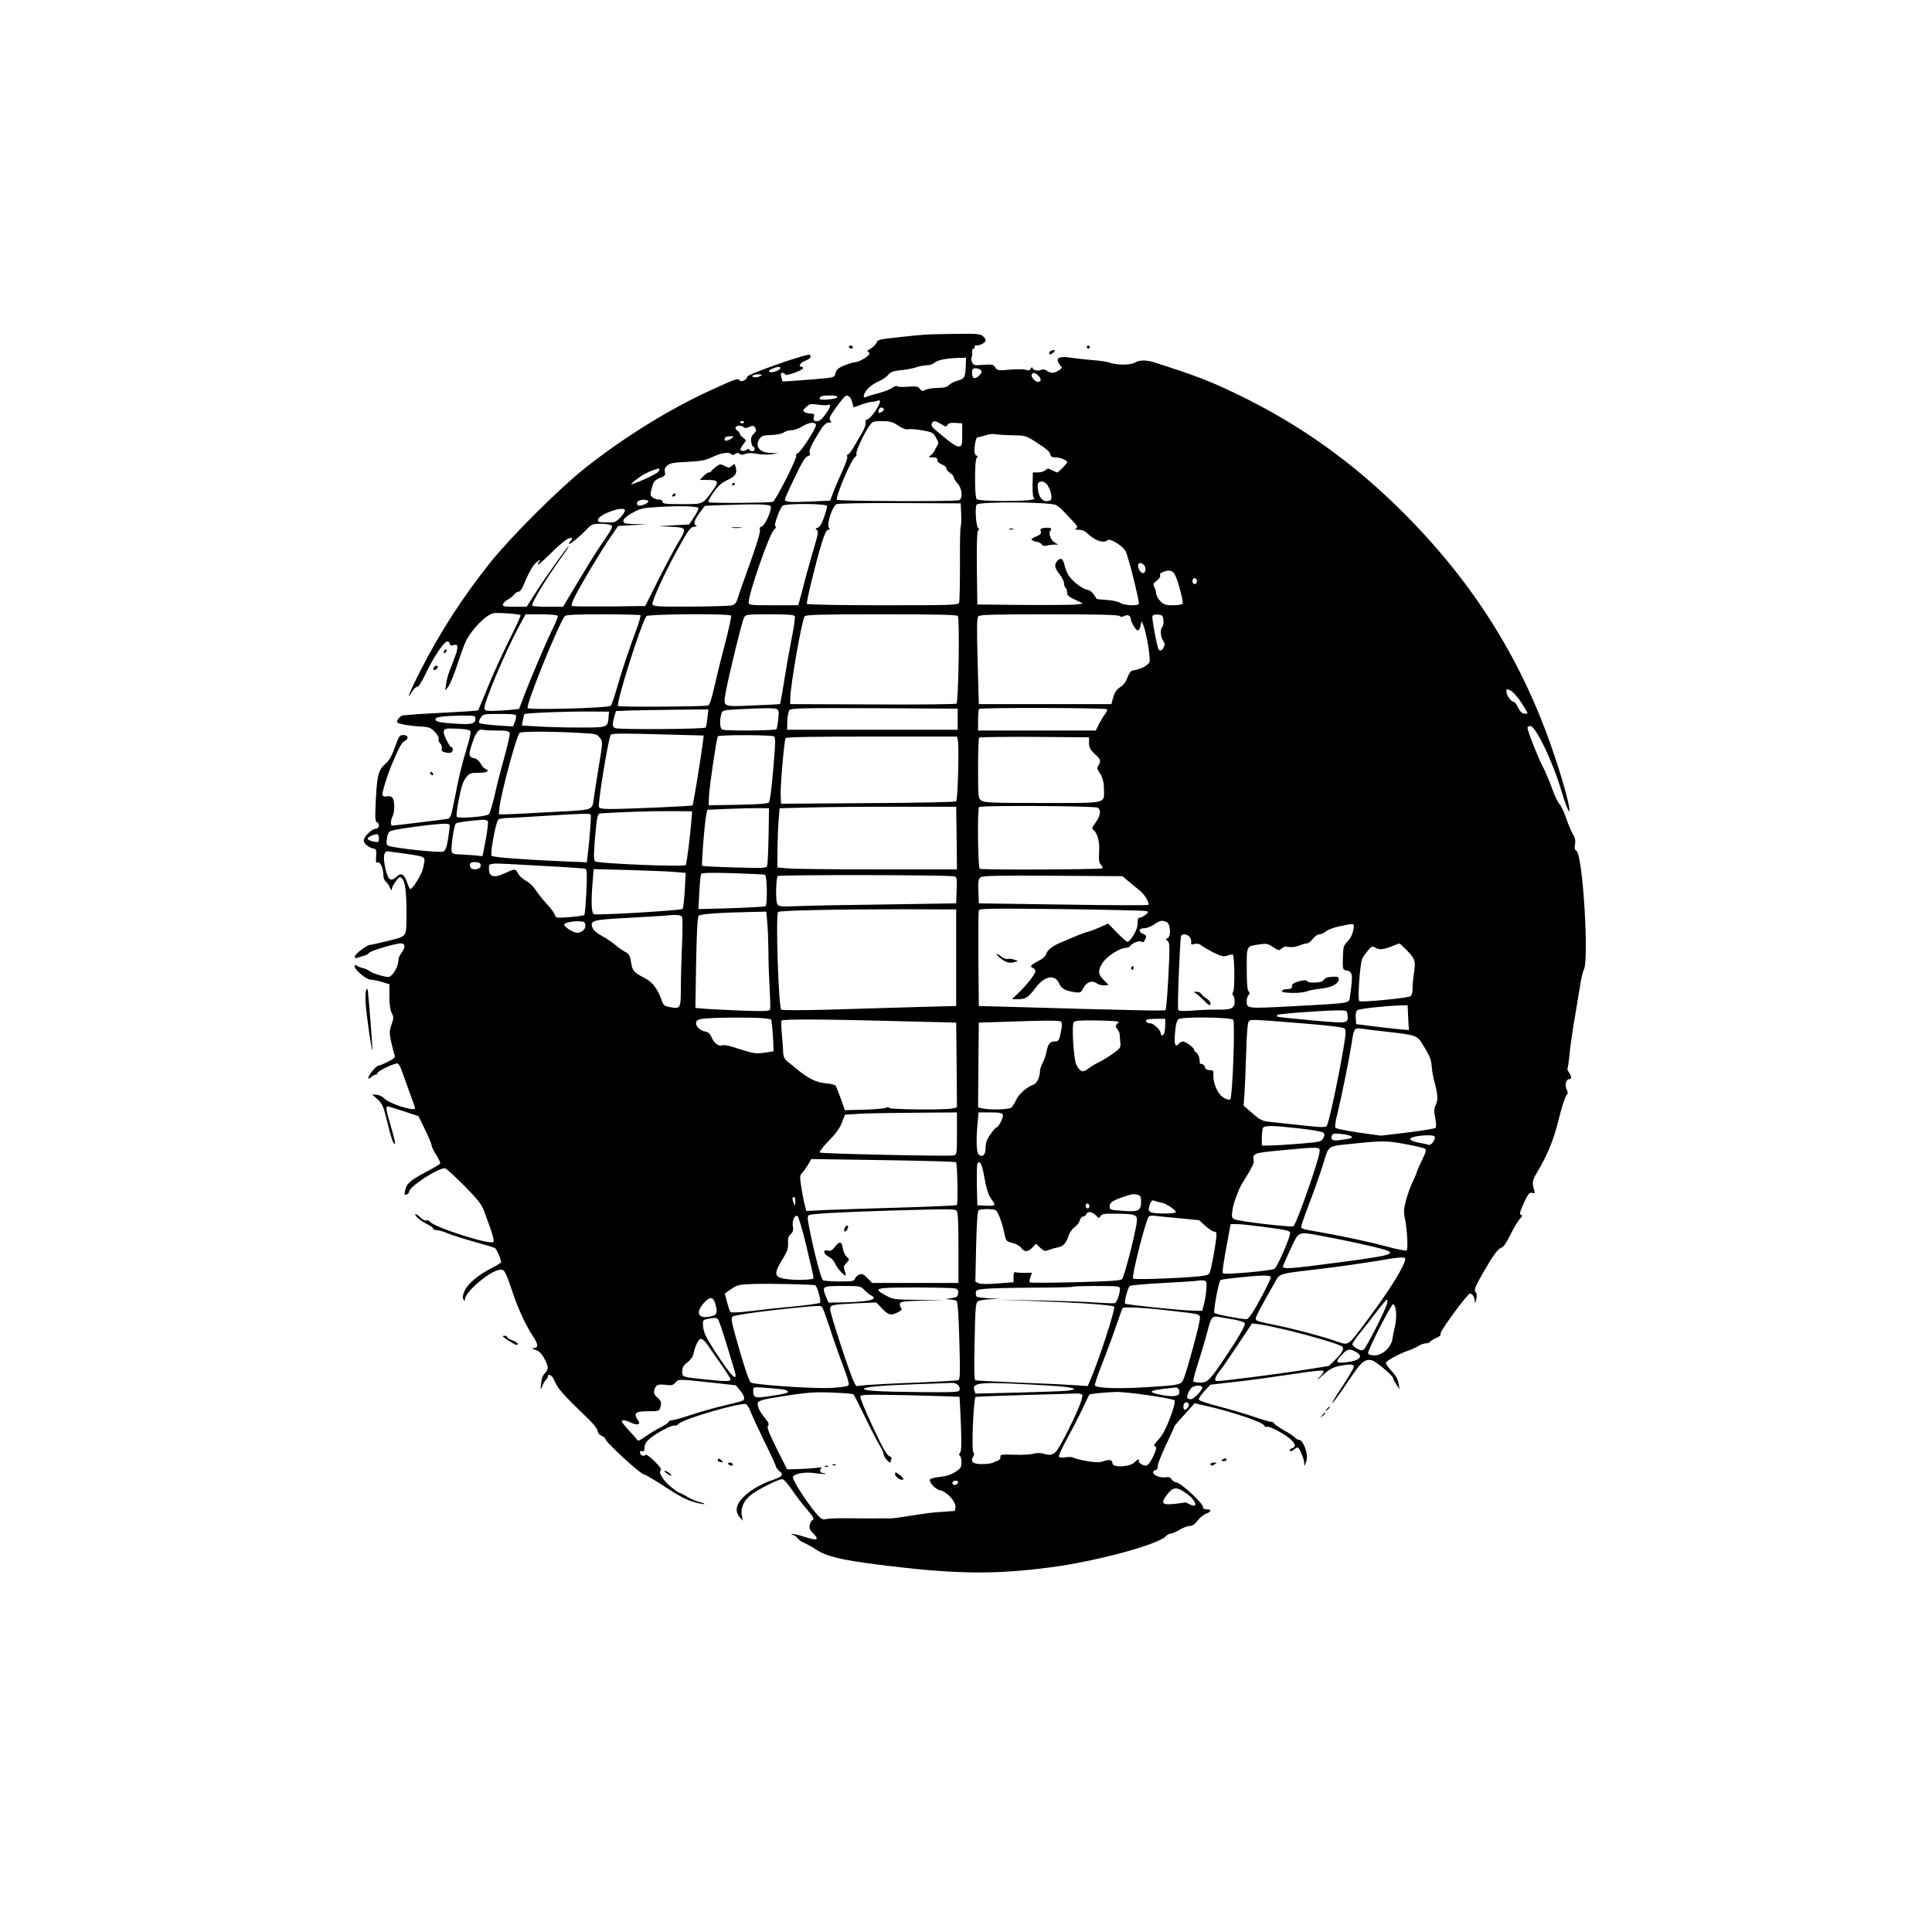 <?xml version="1.0" standalone="no"?>
<!DOCTYPE svg PUBLIC "-//W3C//DTD SVG 20010904//EN"
 "http://www.w3.org/TR/2001/REC-SVG-20010904/DTD/svg10.dtd">
<svg version="1.0" xmlns="http://www.w3.org/2000/svg"
 width="1280pt" height="1280pt" viewBox="0 0 1280 1280"
 preserveAspectRatio="xMidYMid meet">
<g transform="translate(0,1280) scale(0.1,-0.1)"
fill="#000000" stroke="none">
<path d="M6130 10583 c-60 -4 -236 -23 -282 -30 -24 -3 -38 -12 -41 -24 -3
-10 -20 -27 -38 -38 -19 -12 -28 -21 -21 -21 6 0 12 -6 12 -13 0 -16 -70 -57
-96 -57 -10 0 -42 -10 -70 -21 -41 -17 -53 -28 -58 -50 -5 -25 -10 -28 -58
-34 -60 -7 -292 -24 -294 -22 -1 1 -4 14 -8 30 -5 20 -3 27 8 27 8 0 16 -5 18
-11 4 -12 118 27 118 42 0 5 -4 9 -10 9 -25 0 -6 30 25 40 19 6 35 18 35 26 0
8 -3 14 -7 14 -45 0 -413 -131 -413 -146 0 -20 -41 -39 -50 -24 -10 16 -27 10
-190 -65 -277 -126 -584 -317 -840 -521 -172 -138 -486 -451 -622 -621 -185
-233 -328 -454 -460 -711 -73 -143 -104 -219 -58 -144 11 17 26 32 35 32 8 0
29 32 51 78 50 108 125 222 147 222 9 0 17 -7 17 -15 0 -11 7 -14 25 -9 21 5
25 3 25 -17 -1 -23 -6 -38 -48 -144 -11 -27 -23 -70 -26 -95 l-7 -45 19 22
c11 12 39 80 62 150 23 70 49 142 58 158 40 78 129 169 180 182 24 6 173 -4
181 -13 3 -3 -32 -78 -77 -168 -45 -90 -109 -230 -141 -311 -33 -80 -61 -148
-63 -151 -4 -3 -88 -9 -308 -20 -58 -3 -118 -7 -135 -9 -16 -2 -40 -4 -52 -4
-21 -1 -51 -37 -40 -48 11 -10 84 -23 148 -26 60 -3 70 -6 99 -35 18 -19 30
-39 26 -47 -3 -8 2 -21 10 -30 9 -9 14 -24 11 -35 -4 -14 2 -20 24 -25 16 -4
33 -4 39 0 12 8 13 35 1 35 -12 0 -51 76 -51 99 0 25 11 27 98 23 51 -3 75 -8
79 -18 3 -7 -6 -51 -20 -96 -40 -133 -55 -194 -83 -341 -24 -121 -29 -138 -48
-142 -21 -4 -355 -45 -368 -45 -12 0 -10 38 3 62 15 28 15 104 -1 122 -8 10
-21 14 -36 10 -16 -4 -26 -1 -30 9 -5 13 33 135 66 212 45 105 61 135 79 144
31 17 27 41 -6 41 -26 0 -30 -6 -56 -79 -20 -57 -38 -88 -61 -109 -53 -46 -60
-81 -69 -311 -2 -53 0 -74 10 -78 21 -8 16 -43 -6 -43 -26 0 -81 -53 -81 -78
0 -21 32 -47 65 -54 17 -3 20 -10 17 -51 -3 -38 -1 -46 11 -41 17 6 37 -41 37
-86 0 -15 7 -34 16 -41 9 -7 21 -25 27 -39 10 -23 11 -23 14 -5 2 12 15 34 28
50 22 28 25 29 40 13 20 -19 29 -97 28 -240 -1 -149 5 -140 -120 -171 -60 -15
-114 -27 -121 -27 -21 0 -102 -62 -102 -78 0 -9 6 -12 16 -8 9 3 28 9 42 13
15 3 32 12 37 20 11 14 174 63 212 63 29 0 30 -28 3 -63 -11 -14 -20 -34 -20
-45 0 -30 -18 -74 -41 -98 -20 -21 -22 -21 -77 -7 -31 8 -64 21 -72 28 -8 7
-28 17 -45 21 -16 4 -36 11 -42 17 -9 7 -13 5 -13 -6 0 -22 77 -87 103 -87 13
0 47 -7 75 -15 l52 -16 0 -80 c0 -52 5 -90 15 -110 14 -27 14 -34 -1 -77 -15
-43 -15 -53 -2 -117 9 -38 19 -78 23 -87 5 -13 -4 -22 -44 -42 -28 -14 -56
-26 -63 -26 -7 0 -25 -16 -40 -34 -32 -40 -38 -68 -10 -43 10 10 24 17 30 17
7 0 12 5 12 10 0 14 118 70 135 64 6 -3 17 -19 23 -37 6 -18 29 -81 51 -142
22 -60 41 -113 41 -117 1 -25 -173 30 -205 65 -11 12 -34 23 -50 24 l-30 2 36
-32 c32 -29 39 -46 64 -147 28 -116 42 -156 52 -146 3 2 -9 52 -26 109 -32
107 -37 137 -23 137 4 0 52 -14 106 -32 l99 -33 43 -89 c24 -49 44 -97 44
-106 0 -9 14 -37 31 -63 17 -26 28 -51 25 -56 -4 -6 -47 -31 -96 -57 -102 -54
-127 -76 -136 -122 -6 -27 -4 -31 10 -26 9 3 16 11 16 18 0 33 187 156 238
156 7 0 63 -51 125 -113 86 -87 116 -124 131 -162 61 -164 73 -204 64 -213
-22 -22 -399 99 -422 136 -4 6 -13 9 -21 6 -8 -3 -26 6 -41 21 -14 14 -29 24
-32 21 -8 -9 40 -49 81 -68 20 -10 37 -22 37 -28 0 -5 11 -10 24 -10 13 0 43
-9 67 -19 24 -11 103 -36 174 -56 72 -20 136 -39 143 -43 12 -6 41 -73 42 -94
0 -4 -26 -21 -58 -37 -92 -46 -162 -105 -183 -151 -13 -30 -16 -47 -9 -58 9
-15 9 -16 10 -1 1 54 186 205 241 197 24 -3 30 -15 85 -178 32 -92 83 -200
123 -260 37 -54 40 -80 9 -81 -18 0 -16 -3 11 -13 24 -8 41 -25 57 -56 29 -54
30 -74 4 -98 -13 -12 -22 -36 -25 -68 -5 -45 -4 -47 7 -19 6 16 17 36 25 43 7
7 13 18 13 23 0 20 29 7 39 -19 27 -64 46 -86 244 -278 26 -26 47 -55 47 -66
0 -10 11 -24 25 -30 14 -6 25 -15 25 -20 0 -21 236 -238 260 -238 6 0 47 -24
93 -53 142 -93 186 -116 244 -131 32 -9 59 -13 61 -11 2 2 -15 9 -38 15 -24 6
-60 22 -81 36 -21 13 -43 24 -48 24 -5 0 -30 18 -56 39 -53 44 -86 98 -67 110
8 4 -7 26 -42 60 -31 31 -56 49 -60 42 -9 -14 -36 -2 -36 16 0 9 6 13 15 9 11
-4 15 2 15 23 0 21 10 38 35 60 43 37 152 94 165 86 5 -3 18 3 28 13 33 33
410 142 445 129 7 -3 22 -27 32 -54 10 -26 51 -115 91 -197 41 -82 74 -154 74
-160 0 -6 9 -19 20 -29 36 -31 30 -38 -63 -70 -34 -12 -87 -40 -118 -61 -94
-66 -121 -128 -79 -177 l21 -24 -6 32 c-10 50 11 99 58 137 46 37 182 106 209
106 11 0 37 -29 65 -71 27 -39 69 -95 96 -125 47 -55 55 -70 38 -76 -5 -1 -13
-15 -16 -30 -5 -21 -1 -33 19 -53 49 -49 33 -56 -63 -24 -35 11 -68 18 -74 15
-7 -2 -4 -5 5 -5 9 -1 23 -10 31 -21 7 -10 26 -24 41 -30 15 -6 52 -26 81 -45
69 -46 163 -69 404 -100 515 -65 769 -69 1151 -19 299 39 710 150 763 205 10
11 25 19 35 19 9 0 35 11 57 25 22 13 52 25 66 25 19 0 35 11 54 36 15 20 40
40 56 46 36 12 38 28 4 28 -16 0 -25 6 -25 15 0 27 -150 165 -180 165 -8 0
-20 8 -27 18 -8 13 -20 18 -40 15 -36 -6 -83 12 -83 32 0 8 7 15 15 15 10 0
15 10 15 26 0 15 25 78 55 141 30 63 55 118 55 121 0 4 30 40 68 81 l67 74 75
-17 c178 -41 378 -108 387 -132 2 -7 11 -10 19 -7 16 6 118 -49 157 -85 32
-31 34 -48 7 -57 -11 -4 -18 -11 -14 -16 4 -6 13 -4 23 5 10 9 22 16 28 16 12
0 43 -75 44 -105 0 -20 1 -20 9 0 14 32 11 67 -7 112 -11 26 -25 43 -34 43 -9
0 -22 7 -29 15 -7 9 -42 32 -77 51 -34 20 -63 40 -63 45 0 5 -8 9 -18 9 -10 0
-64 16 -119 35 -55 19 -158 49 -228 67 -71 18 -130 38 -132 45 -3 7 14 32 36
56 l40 43 158 18 c87 9 245 31 352 47 202 30 241 34 241 22 0 -4 -15 -23 -33
-42 -17 -20 -7 -13 24 16 43 39 67 53 108 62 70 15 101 14 101 -3 0 -8 -36
-70 -81 -138 -45 -67 -72 -114 -60 -103 11 11 58 76 104 145 86 129 109 149
158 137 26 -7 139 -102 139 -118 0 -4 9 -23 21 -41 l21 -33 -6 38 c-3 27 -18
53 -46 83 -23 25 -40 50 -38 56 5 14 90 60 143 78 22 7 53 21 70 31 16 11 40
19 52 19 12 0 25 5 29 11 3 6 22 17 40 25 22 9 32 19 28 28 -6 15 179 266 195
266 15 0 31 -25 32 -49 1 -22 2 -20 9 9 5 20 5 39 -1 45 -16 16 -10 33 47 133
69 119 98 159 124 167 12 4 33 36 56 83 20 42 48 89 62 105 14 15 20 27 14 27
-19 0 -14 20 18 89 26 53 33 62 51 58 18 -5 20 -2 14 16 -16 52 -14 64 20 122
71 121 108 212 142 350 19 77 42 148 50 157 12 13 12 21 3 38 -14 27 -5 70 15
70 19 0 19 19 0 44 -8 10 -12 22 -10 27 3 4 10 53 15 109 6 56 22 166 36 243
13 78 29 173 35 212 6 38 16 79 22 90 36 67 -7 765 -49 788 -12 7 -14 18 -9
43 4 26 1 43 -14 67 -11 18 -31 65 -44 105 -14 40 -34 83 -45 95 -12 12 -35
62 -52 111 -18 49 -45 112 -60 140 -28 51 -100 234 -100 255 0 6 9 11 19 11
35 0 149 -237 206 -430 26 -89 49 -144 52 -133 7 20 -35 177 -97 363 -206 619
-527 1137 -1000 1611 -331 332 -688 587 -1099 785 -183 89 -286 128 -556 214
-50 16 -99 15 -125 -2 -28 -18 -125 -18 -170 0 -14 5 -63 13 -110 16 -47 4
-111 11 -144 16 -74 12 -102 0 -83 -33 6 -12 16 -25 20 -28 11 -8 -37 -39 -61
-39 -10 0 -27 6 -37 14 -13 9 -26 11 -36 6 -20 -11 -59 -2 -59 14 0 6 -5 3
-11 -6 -7 -13 -15 -15 -33 -8 -12 4 -60 5 -106 1 -77 -7 -83 -6 -96 15 -13 19
-21 21 -78 17 -58 -5 -65 -4 -75 16 -7 12 -8 27 -4 34 4 6 6 22 4 35 -1 12 2
22 8 22 6 0 10 6 9 13 -2 6 4 11 11 9 20 -4 61 18 61 33 0 7 -8 19 -18 28 -16
15 -42 17 -178 15 -87 -1 -179 -3 -204 -5z m269 -190 c-3 -94 -7 -102 -52
-114 -23 -6 -50 -20 -60 -30 -13 -14 -32 -19 -72 -19 -30 0 -66 -5 -81 -12
-22 -11 -28 -10 -40 6 -11 16 -23 18 -79 14 -36 -3 -68 -2 -71 3 -3 5 -17 0
-32 -10 -15 -11 -56 -27 -92 -36 -36 -9 -72 -20 -81 -25 -26 -13 -20 21 10 54
14 16 46 38 71 49 25 10 54 30 65 44 16 19 33 25 80 30 33 3 79 11 103 19 23
8 57 14 74 14 17 0 40 8 50 17 20 18 78 29 160 32 l48 1 -1 -37z m-1229 -32
c0 -14 -57 -34 -72 -25 -8 5 -3 12 17 20 36 16 55 17 55 5z m1329 -14 c8 -11
5 -19 -13 -36 -29 -28 -46 -20 -46 20 0 24 4 29 24 29 13 0 29 -6 35 -13z
m381 -37 c21 -21 19 -40 -4 -40 -18 0 -49 37 -41 49 9 16 23 13 45 -9z m-1840
0 c-20 -13 -63 -13 -55 0 3 6 21 10 38 10 24 0 28 -3 17 -10z m508 -142 c-5
-13 -118 -23 -118 -10 0 17 15 22 68 22 37 0 52 -4 50 -12z m79 4 c6 -4 15
-21 20 -39 l8 -32 53 19 c29 10 60 18 70 18 9 0 25 3 35 7 27 11 21 -15 -15
-70 -17 -26 -40 -50 -50 -53 -12 -3 -17 -10 -13 -22 3 -10 -7 -39 -23 -66 -16
-27 -41 -70 -56 -96 -15 -27 -32 -48 -37 -48 -6 0 -9 -7 -6 -15 4 -8 -12 -54
-35 -102 -22 -48 -49 -111 -59 -139 l-19 -51 -135 -6 c-135 -6 -165 -3 -165
14 0 6 29 71 65 145 46 97 70 137 85 141 15 4 19 11 14 25 -4 12 9 44 37 91
52 90 67 107 92 107 16 0 17 3 8 14 -10 12 -5 25 25 68 40 58 74 98 83 98 3 0
11 -4 18 -8z m-141 -55 c23 9 16 -16 -18 -63 -22 -31 -38 -44 -56 -44 -21 0
-24 4 -20 25 5 21 2 25 -21 25 -14 0 -33 5 -41 10 -13 9 -11 14 12 34 23 21
31 22 78 15 28 -4 58 -5 66 -2z m369 -26 c3 -6 -4 -15 -15 -21 -16 -8 -20 -8
-20 3 0 25 23 36 35 18z m-925 -85 c0 -11 -19 -15 -25 -6 -3 5 1 10 9 10 9 0
16 -2 16 -4z m1021 -26 c29 -19 51 -27 66 -24 12 3 54 0 93 -7 64 -11 72 -15
91 -48 16 -27 18 -39 10 -51 -6 -8 -15 -25 -20 -37 -6 -12 -18 -26 -28 -32
-15 -9 -13 -10 15 -11 24 0 32 -4 32 -18 0 -10 12 -22 30 -29 17 -6 30 -18 30
-26 0 -8 11 -22 25 -31 14 -9 25 -22 25 -30 0 -7 11 -25 25 -40 30 -32 35
-100 9 -110 -27 -10 -802 -7 -809 3 -11 19 95 269 121 284 7 4 11 14 8 21 -6
14 51 136 86 185 20 29 26 31 84 31 53 0 70 -5 107 -30z m285 10 c29 -19 33
-19 42 -5 6 12 20 15 53 13 l44 -3 0 -75 c0 -68 -2 -75 -21 -78 -13 -2 -42 15
-79 45 -32 26 -69 57 -83 69 -17 14 -23 27 -19 37 8 22 23 21 63 -3z m-830 -4
c6 -16 -99 -181 -122 -190 -8 -3 -13 -10 -9 -15 8 -14 -137 -300 -155 -306
-26 -7 -419 -10 -426 -2 -4 4 10 33 33 65 30 43 53 63 91 81 55 26 67 44 56
86 -6 24 -7 25 -25 9 -16 -14 -21 -15 -48 -1 -28 14 -32 14 -58 -6 -16 -12
-29 -25 -31 -29 -2 -5 -9 -8 -16 -8 -7 0 -23 -11 -36 -25 l-23 -25 56 0 c67 0
72 -11 30 -68 -70 -96 -62 -92 -205 -92 -107 0 -128 2 -128 15 0 8 -9 15 -21
15 -29 0 -59 18 -59 36 0 8 6 32 12 54 10 31 20 42 51 54 32 13 37 18 32 38
-4 17 0 30 15 43 18 17 42 21 134 25 94 5 120 10 168 33 58 27 112 35 123 17
4 -6 13 -5 25 2 14 9 22 10 31 1 7 -7 19 -8 38 0 19 7 44 7 78 0 28 -5 70 -6
94 -3 l44 7 -49 2 c-76 2 -108 45 -72 97 12 16 27 21 76 22 36 1 70 8 83 17
12 8 35 15 52 15 16 0 48 11 70 25 45 27 83 32 91 11z m-480 -16 c8 -8 19 -7
38 1 23 11 29 10 37 -2 13 -20 11 -26 -10 -46 -13 -13 -17 -27 -14 -50 3 -18
9 -33 14 -33 5 0 9 -7 9 -15 0 -17 -26 -20 -35 -5 -5 8 -11 7 -21 -1 -7 -6
-21 -9 -30 -5 -13 5 -12 10 7 37 l22 32 -21 18 c-12 9 -22 22 -22 28 0 5 -7
14 -16 19 -9 5 -14 14 -10 21 9 14 39 14 52 1z m1784 -54 c84 -1 86 -1 165
-52 53 -34 81 -58 83 -72 3 -17 10 -22 32 -22 33 0 80 -19 80 -32 0 -9 -57
-68 -66 -68 -3 0 -18 7 -34 15 -25 13 -30 13 -44 0 -8 -8 -30 -15 -49 -15
l-34 0 -2 -85 c0 -61 3 -85 12 -86 6 -1 1 -5 -13 -9 -42 -13 -354 -12 -368 2
-8 8 -12 53 -12 138 0 85 4 130 12 138 8 8 8 12 1 12 -6 0 -13 8 -15 18 -7 27
7 107 18 105 6 -1 28 5 50 12 22 8 52 12 69 8 17 -3 68 -6 115 -7z m-1864 -21
c-22 -16 -46 -20 -46 -7 0 15 13 22 39 22 25 -1 25 -1 7 -15z m-482 -218 c-4
-12 -123 -69 -178 -85 -21 -6 50 50 89 70 38 20 87 37 93 33 1 -1 0 -9 -4 -18z
m2578 -94 c26 -45 32 -92 14 -99 -36 -14 -63 4 -75 50 -6 25 -8 52 -5 60 10
26 48 19 66 -11z m-2647 -103 c6 -10 -34 -30 -61 -30 -17 0 -19 26 -1 33 21 9
56 7 62 -3z m2073 -84 c2 -38 0 -76 -3 -85 -4 -9 -6 -122 -5 -251 0 -130 -2
-244 -6 -253 -6 -16 -45 -17 -504 -17 -275 0 -501 4 -504 9 -6 9 58 272 99
406 18 59 31 85 42 85 12 0 13 3 5 13 -18 21 23 146 51 157 12 5 202 8 422 7
l400 -2 3 -69z m630 57 c13 -8 31 -22 40 -32 9 -10 37 -39 62 -65 37 -38 42
-48 30 -56 -11 -7 -7 -10 18 -10 19 0 40 -8 52 -20 51 -51 113 -73 137 -49 16
16 103 -38 121 -74 19 -38 93 -337 87 -348 -10 -15 -99 -10 -122 6 -13 9 -52
18 -89 20 -37 2 -68 6 -68 7 -25 42 -40 56 -63 61 -36 7 -101 58 -125 98 -10
17 -22 47 -26 67 -9 41 -23 50 -46 27 -23 -24 -20 -47 14 -90 17 -21 30 -48
30 -61 0 -12 5 -26 10 -29 6 -3 10 -17 10 -30 0 -19 11 -29 52 -48 l53 -25
-35 -6 c-19 -4 -177 -5 -350 -4 l-315 3 -3 239 c-2 167 1 243 9 252 7 8 7 14
2 14 -16 0 -26 140 -12 157 18 21 494 18 527 -4z m-1892 -8 c9 -22 -38 -127
-59 -133 -12 -3 -16 -10 -12 -23 4 -11 -22 -98 -63 -212 -38 -105 -76 -212
-83 -237 -12 -37 -19 -46 -44 -51 -16 -4 -139 -7 -273 -8 -211 -1 -243 1 -249
15 -7 18 82 212 169 369 70 128 84 145 112 146 12 0 15 3 9 6 -21 8 -14 36 22
85 l35 47 92 4 c264 9 338 7 344 -8z m374 2 c0 -7 -9 -41 -21 -75 -14 -42 -27
-63 -41 -68 -15 -4 -17 -8 -8 -14 15 -9 13 -19 -33 -175 -19 -66 -42 -149 -51
-185 -9 -36 -21 -82 -27 -102 l-10 -38 -164 0 c-155 0 -165 1 -165 19 0 58
135 447 166 478 14 13 18 23 11 26 -12 4 23 105 46 135 14 18 297 17 297 -1z
m-853 -13 c2 -6 -11 -33 -29 -60 l-33 -49 -100 -5 -100 -6 85 -4 c102 -6 102
-7 40 -110 -23 -39 -81 -148 -129 -243 l-86 -172 -235 -3 c-129 -1 -240 0
-248 3 -9 3 -4 21 19 67 40 80 173 302 236 393 l48 70 95 6 95 5 -77 2 c-70 2
-78 4 -78 21 0 13 19 30 58 52 50 29 69 34 157 39 148 10 278 7 282 -6z m-487
-16 c-1 -21 -54 -77 -75 -78 -11 -1 -39 -2 -63 -1 -36 1 -43 4 -40 18 7 38
179 96 178 61z m-90 -98 c12 -7 4 -25 -47 -99 -54 -77 -96 -146 -247 -398
l-25 -43 -99 0 c-54 0 -101 3 -105 6 -12 12 86 174 207 342 21 28 36 52 33 52
-8 0 -153 -204 -220 -309 l-58 -91 -80 0 c-68 0 -80 2 -77 16 2 8 16 23 33 32
16 9 36 25 43 35 7 9 20 17 28 17 8 0 22 17 30 38 34 82 59 128 81 150 27 25
42 30 23 7 -7 -8 -9 -15 -5 -15 6 0 25 17 117 106 24 23 56 49 71 59 29 18 49
13 29 -7 -7 -7 -12 -16 -12 -21 0 -11 73 49 122 101 28 29 38 32 87 32 31 0
63 -5 71 -10z m3528 -262 c15 -15 15 -45 0 -54 -13 -8 -38 22 -38 48 0 21 20
24 38 6z m207 -67 c21 -42 57 -179 50 -191 -3 -5 -32 -10 -64 -10 -50 0 -61 4
-84 28 -15 15 -27 38 -27 50 0 12 -6 31 -12 42 -11 18 -9 23 16 43 17 14 26
28 22 35 -4 8 2 16 16 21 43 18 67 13 83 -18z m145 -41 c0 -11 -7 -20 -15 -20
-8 0 -15 9 -15 20 0 11 7 20 15 20 8 0 15 -9 15 -20z m-4235 -230 c3 -5 -12
-44 -34 -87 -41 -83 -151 -340 -195 -459 l-27 -71 -67 -7 c-37 -3 -88 -6 -114
-6 -42 0 -48 3 -48 21 0 44 134 360 222 527 l50 92 103 0 c57 0 106 -4 110
-10z m548 4 c3 -4 -8 -43 -24 -88 -52 -137 -107 -305 -135 -405 -15 -53 -32
-101 -38 -107 -14 -15 -542 -29 -550 -15 -13 21 204 556 246 609 8 9 71 12
253 12 133 0 244 -3 248 -6z m601 -3 c3 -5 -16 -91 -42 -192 -27 -101 -59
-232 -72 -291 -17 -75 -29 -109 -39 -112 -26 -8 -589 -11 -596 -4 -16 15 153
551 188 596 11 14 552 18 561 3z m422 -4 c2 -7 -3 -49 -11 -92 -25 -130 -45
-242 -65 -369 -11 -65 -20 -120 -22 -121 -2 -1 -83 -5 -181 -9 -207 -8 -197
-14 -177 97 18 101 107 464 120 487 10 19 22 20 171 20 121 0 161 -3 165 -13z
m1080 2 c13 -21 4 -573 -9 -581 -7 -4 -257 -7 -557 -5 l-545 2 1 40 c1 89 77
519 95 541 9 12 98 14 510 14 361 0 500 -3 505 -11z m1071 0 c7 -7 17 -8 29
-1 24 12 44 5 45 -16 1 -22 32 -75 46 -79 6 -2 15 11 19 29 l7 33 13 -30 c19
-46 47 -212 40 -239 -6 -23 -56 -50 -111 -58 -13 -2 -25 -18 -36 -48 -11 -30
-27 -51 -48 -63 -22 -14 -35 -32 -45 -65 l-13 -47 -439 0 -439 0 -8 284 c-6
209 -5 287 4 297 9 12 90 14 468 14 317 0 460 -3 468 -11z m291 -28 c2 -18 -1
-38 -7 -44 -16 -16 -13 -64 5 -92 12 -18 13 -28 4 -44 -11 -22 -25 -27 -34
-12 -11 18 -46 206 -41 219 3 8 17 12 37 10 29 -3 33 -7 36 -37z m2370 -544
c23 -35 42 -67 42 -71 0 -4 -10 -6 -22 -4 -15 2 -29 16 -41 41 -9 20 -22 37
-28 37 -17 0 -48 43 -49 67 0 20 2 21 28 8 15 -8 47 -43 70 -78z m-4929 -46
c11 -7 12 -22 7 -66 -3 -32 -9 -62 -12 -66 -6 -10 -333 -12 -358 -3 -17 6 -20
57 -7 104 7 24 10 25 111 31 178 9 244 9 259 0z m1196 -66 l0 -70 -565 0 -565
0 1 57 c1 32 7 65 14 73 11 13 80 15 564 13 l551 -3 0 -70z m989 66 c3 -5 -3
-19 -13 -32 -10 -13 -28 -43 -40 -66 l-21 -43 -390 0 -390 0 0 68 c0 38 3 72
7 75 10 10 841 8 847 -2z m-2647 -56 c-3 -30 -8 -59 -12 -65 -7 -11 -571 -15
-599 -4 -19 7 -20 25 -6 76 l11 37 97 4 c53 1 191 4 306 5 l209 2 -6 -55z
m-655 7 c-5 -73 -4 -72 -191 -72 -92 0 -216 3 -275 7 l-108 6 6 35 c3 19 8 37
11 41 8 7 266 18 435 17 l125 -1 -3 -33z m-612 4 c0 -8 -5 -27 -10 -42 l-11
-27 -107 7 c-59 4 -111 11 -116 16 -5 5 -2 19 8 34 16 25 20 26 126 26 89 0
110 -3 110 -14z m-270 -15 c0 -37 -22 -43 -139 -35 -73 4 -115 11 -122 20 -18
22 22 30 169 33 84 1 92 -1 92 -18z m141 -81 c63 0 81 -3 86 -16 3 -8 -13 -81
-36 -162 -23 -81 -52 -196 -65 -256 -14 -60 -31 -115 -38 -121 -17 -16 -204
-30 -212 -16 -4 6 2 58 14 116 15 78 27 116 46 141 25 32 30 34 85 34 56 0 78
13 44 27 -9 3 -23 19 -31 35 -10 18 -25 31 -44 35 -36 7 -38 21 -9 106 21 64
43 91 67 82 8 -3 49 -5 93 -5z m554 -16 c103 -5 111 -7 129 -32 20 -25 20 -27
-7 -191 -15 -91 -30 -186 -33 -211 -12 -81 6 -75 -281 -90 -142 -8 -278 -15
-303 -15 l-45 0 3 35 c6 86 115 490 135 505 14 10 205 10 402 -1z m590 -11
l227 -6 -6 -51 c-15 -114 -63 -406 -68 -412 -6 -5 -410 -23 -544 -24 -49 0
-73 4 -76 13 -8 23 62 452 78 479 6 10 90 10 389 1z m693 -12 c11 -6 10 -46
-5 -215 -9 -114 -22 -214 -28 -221 -7 -10 -59 -14 -205 -17 l-195 -3 2 58 c2
60 50 384 59 399 7 10 355 10 372 -1z m1218 -25 c9 -39 0 -394 -11 -405 -6 -5
-242 -10 -585 -12 l-575 -4 -3 51 c-3 59 23 368 33 384 4 7 189 10 570 10
l565 0 6 -24z m869 -19 c1 -31 8 -44 38 -72 40 -37 43 -45 25 -75 -10 -16 -10
-24 0 -38 26 -37 36 -69 36 -123 1 -95 28 -89 -408 -89 -329 0 -385 2 -404 16
-21 15 -22 20 -22 213 0 109 3 201 7 204 4 4 169 6 367 5 l361 -3 0 -38z
m-877 -629 l2 -208 -527 0 c-291 0 -558 3 -595 7 l-68 6 1 121 c1 67 4 155 8
196 l6 75 190 5 c105 3 368 6 585 5 l395 0 3 -207z m934 201 c26 -14 19 -56
-17 -104 -17 -21 -22 -36 -15 -40 29 -18 47 -80 42 -148 -3 -54 -1 -72 12 -86
10 -11 13 -21 9 -24 -13 -8 -799 -11 -812 -3 -12 8 -17 397 -4 409 12 12 762
8 785 -4z m-2180 -184 c-2 -99 -6 -189 -9 -199 -5 -18 -15 -19 -215 -13 -115
3 -212 8 -216 11 -6 7 16 283 27 338 l7 33 139 6 c77 3 169 5 205 5 l65 -1 -3
-180z m-509 125 c-9 -118 -33 -314 -40 -321 -14 -14 -585 10 -600 24 -10 10
-10 40 -3 132 14 165 18 185 38 186 108 8 337 16 457 15 l150 -1 -2 -35z
m-669 12 c4 -7 -7 -157 -21 -271 l-5 -44 -166 7 c-239 10 -456 26 -465 36 -12
11 29 231 45 241 7 5 36 9 63 10 28 0 140 7 250 14 256 16 293 17 299 7z
m-681 -45 c2 -7 -4 -61 -15 -121 l-21 -108 -66 6 c-36 3 -81 6 -99 6 -21 0
-35 6 -39 16 -8 21 14 175 27 188 8 8 91 19 181 25 15 0 29 -5 32 -12z m-253
-28 c0 -4 -5 -42 -11 -84 -10 -63 -16 -78 -33 -87 -22 -9 -318 22 -361 38 -14
6 -16 15 -12 47 3 22 11 43 18 48 17 10 113 26 259 43 114 12 140 12 140 -5z
m-470 -86 c0 -23 -3 -25 -32 -19 -50 10 -55 23 -17 39 41 17 49 14 49 -20z
m190 -101 c127 -20 121 -14 102 -97 -8 -38 -68 -135 -83 -135 -4 0 -14 19 -21
42 -20 58 -40 69 -73 38 -37 -35 -56 -18 -73 61 -15 73 -9 109 16 109 9 -1 69
-9 132 -18z m485 -77 c0 -26 -59 -35 -69 -10 -9 26 3 36 37 33 24 -2 32 -8 32
-23z m395 -1 c157 -8 291 -17 298 -20 11 -3 12 -33 7 -152 -4 -81 -10 -150
-14 -154 -3 -4 -47 -10 -97 -14 -90 -7 -92 -6 -99 17 -4 12 -29 46 -55 73 -26
28 -58 69 -72 91 -14 22 -43 49 -64 60 -21 12 -45 33 -52 48 -16 33 -20 33
-89 1 -67 -32 -103 -24 -103 24 0 50 -33 47 340 26z m889 -41 l74 -6 -6 -115
c-4 -64 -10 -119 -15 -124 -10 -10 -565 -43 -587 -35 -17 7 -20 85 -8 222 l6
77 231 -6 c127 -4 264 -9 305 -13z m599 -18 c14 -5 18 -200 3 -209 -5 -3 -107
-9 -226 -13 l-218 -6 6 111 c3 61 9 116 12 122 5 8 70 9 208 5 111 -4 208 -8
215 -10z m1250 -11 c22 -4 23 -8 20 -92 l-3 -87 -455 -7 c-250 -3 -515 -8
-588 -11 -126 -5 -133 -4 -143 15 -11 21 -8 165 3 184 6 9 1122 8 1166 -2z
m1160 -34 c23 -19 55 -46 72 -59 32 -24 69 -86 58 -96 -3 -4 -257 -3 -564 2
l-559 8 -3 80 c-2 67 0 82 15 93 14 10 111 12 479 10 l461 -3 41 -35z m-1143
-505 l0 -320 -265 -7 c-146 -4 -404 -12 -575 -17 -170 -5 -314 -5 -319 0 -18
16 -38 630 -21 647 10 10 395 18 815 18 l365 -1 0 -320z m1260 309 c16 -6 15
-9 -6 -25 -13 -10 -30 -19 -36 -19 -14 0 -14 0 -17 -51 -3 -34 -48 -109 -67
-109 -4 0 -35 27 -68 60 l-59 61 -54 -24 c-29 -13 -66 -27 -83 -31 -27 -7 -70
-24 -185 -74 -50 -21 -84 -50 -90 -75 -4 -14 -24 -31 -53 -45 -49 -25 -57 -36
-32 -46 8 -3 15 -12 15 -20 0 -18 -53 -87 -110 -142 l-45 -44 38 0 c52 0 70
12 116 73 61 83 132 96 160 28 13 -31 42 -46 104 -55 33 -4 39 -2 53 25 22 43
56 56 89 35 14 -10 38 -16 53 -14 l27 3 -32 32 c-40 38 -41 65 -5 118 29 42
111 94 149 95 12 0 25 5 28 10 12 20 66 42 78 31 9 -7 16 -2 24 15 10 22 9 26
-13 36 -34 16 -31 38 6 38 16 0 46 11 66 25 40 28 56 30 85 15 25 -14 28 -97
4 -106 -14 -6 -14 -8 1 -18 14 -11 15 -33 5 -231 -6 -121 -15 -223 -19 -227
-6 -6 -147 -4 -982 20 l-255 7 -3 310 c-1 170 0 316 3 324 5 12 84 13 549 8
299 -4 551 -10 561 -13z m-2512 -71 c4 -38 7 -124 8 -193 0 -69 4 -181 8 -250
4 -69 6 -131 3 -138 -4 -11 -38 -13 -176 -8 -94 4 -204 9 -245 12 l-74 6 5
300 c4 207 9 303 17 311 12 12 144 21 352 25 l96 2 6 -67z m-566 35 c6 -8 6
-79 2 -178 -4 -91 -8 -222 -8 -292 -1 -142 -1 -143 -75 -130 -34 6 -41 12 -52
44 -26 75 -61 122 -111 147 -68 35 -82 49 -89 90 -10 62 -15 71 -45 86 -16 9
-44 29 -63 45 -19 17 -58 43 -88 59 -33 18 -56 38 -62 54 -18 49 -5 53 237 66
122 7 233 13 247 15 62 7 98 5 107 -6z m-639 -56 c4 -27 -22 -51 -54 -52 -25
0 -89 40 -86 55 2 12 55 23 102 21 29 -1 36 -5 38 -24z m5088 -34 c-5 -28 -18
-54 -37 -74 -28 -29 -30 -37 -32 -110 -2 -71 0 -79 18 -82 48 -9 50 -24 29
-174 -7 -47 14 -43 -368 -64 -324 -17 -316 -18 -316 37 0 14 5 30 12 37 9 9 9
15 0 24 -8 8 -12 56 -12 150 0 157 -5 148 91 162 40 6 52 3 84 -19 36 -24 39
-24 56 -9 13 12 28 15 49 10 19 -3 46 0 67 9 19 8 43 15 52 15 10 0 27 14 39
30 13 17 32 30 44 30 12 0 31 9 42 19 12 11 53 26 91 34 103 22 99 23 91 -25z
m-1085 -45 c8 -9 13 -25 11 -35 -3 -16 1 -18 23 -12 17 4 32 1 43 -9 9 -8 46
-29 80 -47 56 -27 68 -30 95 -21 16 6 32 9 35 7 11 -12 14 -223 3 -244 -7 -13
-8 -23 -1 -27 5 -3 10 -22 10 -40 0 -45 -21 -56 -112 -54 -40 1 -114 -2 -164
-6 -63 -5 -93 -4 -98 4 -7 10 11 463 19 489 6 17 40 15 56 -5z m1436 -85 c60
-63 63 -73 51 -153 -6 -39 -10 -86 -9 -107 0 -20 -6 -41 -14 -48 -14 -12 -323
-42 -339 -33 -13 8 4 254 20 283 7 14 25 38 39 55 22 26 27 28 45 17 27 -16
57 -14 110 8 25 10 47 19 50 19 3 1 24 -18 47 -41z m11 -415 c1 -27 3 -64 4
-83 l3 -34 -40 3 c-22 1 -101 10 -175 19 l-135 17 -3 41 c-2 25 2 45 10 51 12
10 177 28 289 32 l45 1 2 -47z m-400 -18 c5 -57 6 -57 -237 -35 -123 11 -226
22 -229 25 -3 3 -2 8 1 11 7 8 359 33 422 30 37 -1 40 -3 43 -31z m-3871 -21
l52 -7 6 -41 c3 -22 6 -70 8 -106 l2 -65 -58 -9 c-61 -9 -74 -7 -203 35 -33
11 -67 17 -76 14 -25 -10 -57 12 -73 51 -10 25 -22 36 -44 40 -36 8 -64 36
-59 61 2 13 15 20 48 24 63 8 334 10 397 3z m3113 -10 c14 -14 -4 -512 -19
-527 -5 -5 -21 -2 -40 8 -39 20 -74 93 -72 148 2 34 0 37 -25 37 -17 0 -28 6
-31 20 -3 11 -12 20 -19 20 -8 0 -14 3 -15 8 0 4 -2 18 -3 31 -2 13 -10 29
-19 36 -10 7 -17 16 -17 22 0 13 -56 53 -73 53 -8 0 -20 -7 -27 -15 -24 -29
-32 -4 -25 74 4 53 12 80 23 89 22 17 345 13 362 -4z m-2075 -13 l240 -6 3
-281 2 -281 -31 -7 c-55 -11 -419 -7 -419 4 0 7 -6 7 -18 1 -9 -5 -75 -11
-146 -13 l-129 -3 -26 75 c-15 41 -30 80 -34 86 -3 6 -34 14 -67 17 -67 7
-114 31 -195 97 -27 23 -58 48 -67 55 -10 8 -18 29 -19 47 0 18 -4 71 -8 118
-5 47 -6 91 -4 97 5 13 283 11 918 -6z m1625 -20 c0 -22 -3 -46 -6 -55 -7 -20
-24 -21 -24 -2 0 21 -47 66 -69 66 -21 0 -35 13 -24 24 3 3 33 6 65 6 l58 0 0
-39z m920 8 c166 -13 260 -25 268 -33 11 -10 9 -35 -8 -137 -37 -214 -95 -484
-110 -508 -6 -11 -33 -11 -161 3 -85 9 -180 19 -213 23 -52 5 -65 11 -118 57
l-59 51 5 65 c3 36 8 160 12 275 4 150 10 213 19 220 14 12 21 12 365 -16z
m-1612 13 c9 -6 10 -21 2 -61 -12 -65 -16 -71 -44 -71 -30 0 -42 -16 -52 -65
-4 -22 -15 -56 -25 -75 -11 -19 -19 -44 -19 -56 0 -38 -21 -83 -42 -90 -41
-13 -95 -59 -114 -98 -10 -22 -25 -45 -32 -53 -14 -14 -133 -18 -191 -7 l-31
7 2 281 3 281 160 5 c275 10 370 10 383 2z m382 -1 c0 -4 -5 -12 -12 -19 -9
-9 -8 -16 4 -29 9 -10 17 -29 17 -43 1 -14 3 -38 4 -55 2 -26 -5 -35 -53 -68
-30 -21 -73 -47 -95 -57 -22 -11 -53 -30 -68 -42 -32 -26 -53 -19 -76 28 -18
35 -32 263 -17 282 7 10 45 13 153 11 78 -1 143 -5 143 -8z m1775 -66 c202
-23 204 -24 245 -92 46 -75 51 -89 56 -143 2 -25 8 -61 13 -80 27 -100 30
-134 14 -168 -13 -27 -14 -42 -4 -89 6 -32 7 -61 3 -65 -5 -5 -89 -19 -186
-31 l-177 -21 -145 20 c-80 12 -150 26 -155 31 -7 7 -2 44 15 109 25 102 79
370 92 459 12 85 19 97 56 91 18 -3 96 -13 173 -21z m-2845 -675 c0 -136 -1
-140 -22 -145 -30 -7 -873 11 -886 19 -6 4 19 37 58 77 48 49 75 86 88 122
l20 52 98 6 c55 3 222 6 372 7 l272 2 0 -140z m304 124 c6 -16 -29 -84 -43
-84 -4 0 -22 -20 -39 -45 -24 -34 -32 -56 -32 -89 0 -47 -20 -67 -46 -45 -15
13 -18 97 -7 212 l6 67 77 0 c62 0 79 -3 84 -16z m1964 -90 c81 -9 152 -21
159 -28 10 -9 10 -16 0 -36 -12 -24 -19 -26 -152 -37 -77 -6 -166 -12 -197
-12 l-58 -1 0 49 c0 27 3 56 6 65 8 21 54 21 242 0z m345 -53 c11 -11 -4 -15
-80 -25 -44 -6 -59 3 -49 31 5 13 17 15 63 10 31 -3 60 -10 66 -16z m552 -1
c9 -15 -22 -60 -38 -55 -6 2 -38 9 -70 15 -64 13 -72 31 -16 41 57 10 117 10
124 -1z m-189 -51 c60 -11 116 -24 124 -29 11 -7 8 -21 -17 -72 -17 -35 -34
-74 -38 -88 -4 -14 -18 -45 -30 -70 -12 -25 -30 -76 -40 -113 -15 -57 -16 -78
-7 -120 15 -71 22 -206 11 -212 -5 -3 -59 7 -121 24 -124 33 -303 71 -443 96
-141 24 -138 23 -132 48 3 12 27 81 55 154 28 72 67 183 87 247 42 134 21 120
210 140 184 19 216 19 341 -5z m-574 -53 c-6 -57 -150 -468 -172 -490 -9 -9
-350 30 -388 45 -22 9 -23 13 -17 60 6 46 40 138 65 179 70 113 81 136 76 154
-10 42 6 48 151 62 299 28 289 28 285 -10z m-2408 -66 c9 -9 14 -275 5 -284
-3 -3 -163 -10 -355 -16 -192 -5 -415 -13 -496 -16 l-146 -7 -10 39 c-6 21
-16 74 -23 117 -11 73 -11 79 8 100 11 12 29 37 39 55 l19 33 475 -7 c261 -4
479 -10 484 -14z m184 -81 c16 -94 30 -138 53 -168 29 -37 24 -42 -38 -39
l-58 3 -3 129 c-1 72 0 136 3 144 12 31 31 1 43 -69z m1020 -135 c18 -5 22
-13 22 -44 0 -60 -17 -69 -107 -63 -99 6 -105 8 -101 35 3 23 24 36 98 61 55
18 59 18 88 11z m-2269 -46 c0 -28 -2 -30 -9 -13 -12 28 -12 45 0 45 6 0 10
-15 9 -32z m2426 -6 c31 -5 95 -48 95 -63 0 -10 -123 -12 -157 -3 -25 7 -28
20 -13 59 8 20 15 25 28 20 9 -4 31 -10 47 -13z m-480 -32 c-5 -8 -11 -8 -17
-2 -6 6 -7 16 -3 22 5 8 11 8 17 2 6 -6 7 -16 3 -22z m-877 -22 c9 -9 12 -77
12 -245 l0 -233 -286 0 -286 0 -32 33 c-27 27 -36 30 -54 22 -12 -5 -25 -18
-28 -27 -5 -16 -18 -18 -102 -18 -53 0 -103 4 -109 8 -13 8 -55 167 -89 335
-15 72 -16 90 -5 96 15 10 219 21 551 31 390 11 415 11 428 -2z m259 4 c15
-10 42 -80 57 -152 11 -53 13 -55 54 -65 23 -5 49 -20 57 -32 21 -30 46 -29
75 2 l24 25 27 -26 c25 -24 32 -25 56 -16 15 6 42 14 59 17 38 7 58 28 73 77
7 21 25 47 41 58 15 11 31 31 34 45 4 14 13 25 22 25 8 0 17 7 20 15 9 22 40
18 64 -7 20 -21 22 -22 31 -5 8 14 24 17 102 16 128 -1 143 -7 139 -50 -4 -59
-83 -369 -98 -383 -10 -11 -82 -15 -309 -21 -163 -4 -299 -5 -302 -1 -4 4 -2
20 4 35 l10 29 -46 -1 c-25 0 -53 1 -61 4 -11 3 -15 -5 -15 -31 l0 -35 -104
-8 c-67 -6 -112 -5 -127 1 l-22 11 5 233 c4 158 9 235 17 240 15 10 98 10 113
0z m-1254 -240 c26 -108 48 -203 47 -209 0 -14 -125 -17 -194 -5 -67 12 -69
36 -13 127 34 55 40 73 38 110 -2 30 3 46 18 59 15 13 18 26 14 50 -6 38 11
78 30 70 7 -2 34 -92 60 -202z m2467 187 l134 -13 42 -38 c23 -21 49 -38 59
-38 16 0 17 -7 11 -57 -4 -32 -14 -96 -24 -143 -17 -84 -17 -84 -52 -91 -68
-14 -463 -30 -473 -20 -12 12 87 401 105 412 6 4 24 6 38 4 14 -2 86 -9 160
-16z m535 -54 c184 -24 196 -27 202 -42 7 -17 -82 -223 -103 -239 -16 -13
-331 -41 -341 -30 -7 6 0 54 34 239 l16 87 41 0 c22 0 91 -7 151 -15z m421
-65 c141 -26 333 -68 396 -86 102 -31 62 -42 -332 -93 -279 -37 -330 -40 -330
-22 0 4 22 56 50 115 58 123 43 118 216 86z m544 -150 c0 -41 -101 -205 -251
-405 -134 -180 -120 -170 -210 -140 -98 34 -271 80 -394 105 -128 26 -135 28
-135 46 0 12 28 66 127 239 33 60 17 55 314 90 119 14 276 37 350 49 152 27
199 31 199 16z m-890 -120 c0 -14 -41 -95 -98 -197 -31 -54 -53 -83 -64 -83
-36 0 -203 32 -212 41 -9 8 27 206 40 218 7 7 206 28 282 30 30 0 52 -3 52 -9z
m-427 -75 c-2 -27 -8 -72 -15 -100 l-13 -50 -70 2 c-92 3 -434 39 -441 46 -8
8 18 106 31 117 6 5 107 14 225 20 118 6 220 13 225 15 6 2 21 3 35 2 23 -2
25 -5 23 -52z m-2591 19 c13 -8 40 -106 31 -115 -5 -5 -81 -16 -168 -24 -88
-8 -218 -22 -289 -31 -70 -9 -132 -12 -136 -7 -5 4 -15 34 -23 66 l-15 57 43
30 c39 27 52 30 141 33 106 4 405 -2 416 -9z m326 -32 c15 -16 35 -31 45 -35
10 -4 17 -13 15 -20 -5 -14 -90 -24 -216 -26 l-83 -1 -15 35 c-30 74 -29 75
107 75 120 0 121 0 147 -28z m1692 11 c0 -33 -20 -91 -33 -96 -7 -3 -62 -1
-123 3 -60 5 -228 11 -374 14 l-265 5 240 -9 c299 -11 505 -26 516 -37 12 -12
-109 -380 -163 -499 l-12 -27 -91 6 c-49 4 -214 11 -365 17 -151 6 -280 13
-287 15 -9 3 -10 68 -6 257 4 216 7 255 21 266 9 6 45 13 81 14 l66 2 -80 5
c-77 6 -80 7 -80 31 0 23 4 25 60 31 33 4 177 7 319 8 143 0 261 3 264 6 3 3
74 5 159 5 139 0 153 -2 153 -17z m-1092 1 c18 -5 22 -13 20 -33 -3 -23 -9
-27 -48 -32 -41 -6 -42 -6 -10 -8 19 -1 40 -5 47 -9 8 -5 14 -87 19 -264 6
-216 5 -258 -7 -262 -8 -3 -131 -10 -274 -16 -143 -5 -292 -13 -332 -16 l-71
-7 -17 33 c-24 47 -155 447 -155 475 0 30 8 32 170 40 l135 6 39 -40 c43 -45
58 -49 105 -25 25 13 30 19 20 30 -6 7 -9 20 -6 29 5 12 34 15 149 18 l143 3
-169 2 c-161 2 -170 3 -217 29 -90 49 -75 53 194 53 133 0 252 -3 265 -6z
m-1588 -105 c16 -60 11 -72 -38 -82 -76 -15 -95 26 -41 88 42 48 65 46 79 -6z
m4446 -7 c-21 -59 -133 -277 -149 -291 -13 -10 -21 -9 -46 4 -17 8 -31 22 -31
30 0 7 24 42 53 77 29 35 78 98 110 141 32 42 62 77 67 77 5 0 3 -17 -4 -38z
m58 -14 c9 -33 7 -83 -3 -131 -6 -23 -13 -58 -16 -79 -8 -54 -67 -108 -118
-108 -23 0 -40 5 -43 14 -6 15 153 326 166 326 4 0 10 -10 14 -22z m-3796 0
c5 -7 26 -65 47 -128 20 -63 59 -175 87 -249 39 -103 47 -135 37 -141 -7 -5
-54 -12 -105 -15 -106 -8 -521 20 -540 36 -13 11 -51 126 -103 314 -24 87 -28
112 -18 122 11 11 222 40 452 62 130 12 132 12 143 -1z m2326 -24 c191 -22
180 -17 173 -67 -7 -51 -82 -324 -103 -377 -19 -46 -16 -46 -258 -61 -178 -11
-321 -6 -332 12 -3 5 19 71 49 147 30 75 71 186 91 246 21 60 40 114 43 119 7
11 145 4 337 -19z m394 -55 c41 -7 76 -18 79 -25 6 -15 -40 -93 -139 -241 -95
-140 -108 -153 -157 -153 -22 0 -42 4 -45 8 -3 5 13 64 35 133 22 68 49 160
60 204 22 86 31 97 69 91 14 -3 58 -10 98 -17z m-3410 -1 c5 -7 28 -74 51
-148 22 -74 47 -156 55 -182 31 -98 -14 -55 -127 119 -64 100 -75 124 -79 168
-3 37 -1 40 27 46 48 11 62 10 73 -3z m3782 -73 c154 -38 326 -89 349 -104 20
-13 6 -42 -42 -89 l-43 -42 -189 -30 c-170 -26 -514 -70 -551 -70 -22 0 -16
24 15 64 17 21 72 101 123 178 l93 140 50 -6 c27 -3 115 -22 195 -41z m-3852
-95 c15 -22 55 -81 90 -130 34 -49 62 -93 62 -99 0 -14 -34 -14 -158 -1 -166
17 -162 16 -162 54 0 26 7 39 34 60 21 16 37 38 41 58 12 56 33 98 50 98 8 0
28 -18 43 -40z m4292 -45 c58 -30 31 -60 -64 -71 -67 -8 -72 3 -24 53 36 37
47 39 88 18z m-4275 -204 l170 -19 28 -33 c15 -18 27 -41 27 -50 0 -20 3 -19
-140 -53 -58 -13 -153 -41 -212 -60 -59 -20 -116 -36 -127 -36 -12 0 -21 -4
-21 -10 0 -5 -24 -22 -52 -36 -29 -14 -75 -42 -102 -61 -40 -29 -50 -33 -57
-20 -5 8 -29 36 -54 62 -25 27 -45 52 -45 57 0 13 28 9 61 -8 17 -8 37 -13 45
-10 13 5 12 9 -2 31 -28 43 -14 55 70 55 68 0 74 2 80 23 10 37 7 46 -20 69
-19 17 -24 28 -19 48 9 35 23 41 75 35 38 -5 49 -3 64 14 23 25 19 25 231 2z
m1639 -14 c10 -7 16 -22 14 -33 -3 -18 -13 -19 -268 -17 -277 3 -374 9 -365
23 7 12 128 22 360 30 110 4 209 7 221 8 11 1 28 -4 38 -11z m610 -7 c153 -9
203 -23 124 -33 -24 -4 -172 -9 -329 -13 l-287 -7 -7 23 c-17 54 42 57 499 30z
m1011 -9 c8 -14 -54 -81 -74 -81 -10 0 -20 3 -24 6 -9 9 12 57 30 72 20 14 59
16 68 3z m-2772 -17 c15 -3 27 -9 27 -14 0 -10 -22 -15 -128 -31 -91 -14 -102
-10 -102 39 0 24 1 24 88 17 48 -3 99 -9 115 -11z m2614 5 c6 -6 8 -19 6 -30
-6 -22 -52 -25 -133 -8 -83 18 -64 29 70 42 19 2 37 5 41 5 3 1 10 -3 16 -9z
m-2154 -36 c5 -3 39 -70 77 -149 38 -79 81 -162 95 -185 15 -22 28 -52 29 -65
2 -20 46 -68 46 -50 0 2 3 11 6 19 3 9 -2 16 -13 19 -11 3 -36 41 -62 94 -67
135 -131 282 -131 301 0 14 29 15 328 9 180 -5 328 -9 329 -10 1 -1 5 -81 9
-178 5 -132 4 -181 -5 -192 -8 -10 -9 -16 -1 -21 5 -3 10 -23 10 -43 0 -33 -5
-41 -41 -64 -28 -18 -61 -29 -105 -33 -41 -5 -64 -12 -64 -20 0 -23 39 -62 67
-68 43 -8 103 -72 103 -107 0 -17 -3 -30 -7 -31 -5 0 -37 -2 -73 -5 -82 -5
-111 -9 -235 -29 -55 -9 -110 -16 -122 -15 -22 1 -57 1 -105 0 -13 0 -82 0
-153 1 -72 1 -144 -1 -160 -5 -27 -6 -35 -1 -72 42 -59 70 -156 221 -150 236
9 23 78 36 147 26 35 -5 66 -7 69 -5 2 3 -3 5 -12 5 -22 0 -32 20 -16 32 9 6
-3 7 -36 3 -27 -4 -81 -7 -120 -8 l-70 -2 -69 137 c-52 105 -66 141 -58 151 9
10 4 22 -17 48 -36 44 -51 73 -51 98 0 23 26 30 235 61 100 15 160 18 260 14
72 -3 134 -8 138 -11z m1956 -7 c90 -13 167 -28 172 -33 6 -6 -1 -38 -17 -84
-36 -101 -61 -148 -97 -186 -17 -18 -26 -33 -19 -33 19 0 14 -26 -13 -80 -14
-28 -32 -50 -41 -50 -24 0 -55 20 -49 31 10 15 -11 10 -25 -6 -28 -34 -150
-42 -150 -9 0 22 -18 26 -56 14 -28 -10 -54 -10 -113 0 -42 7 -81 17 -88 22
-7 5 -30 7 -52 3 -24 -4 -41 -2 -45 4 -4 6 20 59 53 118 33 60 79 149 102 198
23 50 44 92 46 95 5 6 107 16 178 18 28 1 124 -9 214 -22z m-441 6 c15 -10
-28 -116 -115 -284 -60 -116 -75 -128 -140 -109 -21 6 -45 6 -65 0 -18 -6 -76
-9 -128 -7 -86 3 -95 1 -92 -15 2 -10 -5 -20 -15 -23 -10 -3 -26 -10 -35 -15
-10 -5 -43 -9 -73 -9 -60 0 -78 16 -57 50 7 11 7 21 1 27 -14 14 1 364 15 368
6 2 155 8 331 13 176 5 329 9 340 10 11 1 26 -2 33 -6z m707 -62 c7 -12 -12
-40 -26 -40 -10 0 -12 34 -2 43 9 10 21 9 28 -3z m-1527 -522 c-7 -19 -38 -22
-38 -4 0 10 9 16 21 16 12 0 19 -5 17 -12z m1508 -69 c68 -47 89 -108 26 -75
-16 8 -31 14 -33 12 -2 -2 -34 -6 -70 -10 -82 -8 -91 4 -46 63 38 50 62 52
123 10z"/>
<path d="M4850 9589 c0 -5 5 -7 10 -4 6 3 10 8 10 11 0 2 -4 4 -10 4 -5 0 -10
-5 -10 -11z"/>
<path d="M4455 9520 c-3 -5 -2 -10 4 -10 5 0 13 5 16 10 3 6 2 10 -4 10 -5 0
-13 -4 -16 -10z"/>
<path d="M6917 9302 c-22 -3 -27 -7 -22 -22 5 -15 -2 -23 -32 -35 -30 -13 -35
-18 -23 -25 8 -5 22 -10 31 -10 9 0 22 -7 30 -16 9 -11 20 -13 38 -8 14 4 37
6 51 6 25 -1 25 -1 3 10 -29 14 -50 63 -34 82 14 17 -1 23 -42 18z"/>
<path d="M6688 9293 c6 -2 18 -2 25 0 6 3 1 5 -13 5 -14 0 -19 -2 -12 -5z"/>
<path d="M4853 9303 c15 -2 39 -2 55 0 15 2 2 4 -28 4 -30 0 -43 -2 -27 -4z"/>
<path d="M6624 6455 c35 -30 66 -40 98 -29 l23 7 -25 9 c-14 5 -33 7 -42 5
-10 -3 -29 3 -42 14 -36 28 -46 23 -12 -6z"/>
<path d="M7495 6391 c-3 -5 -1 -12 5 -16 5 -3 10 1 10 9 0 18 -6 21 -15 7z"/>
<path d="M8790 6323 c-8 -3 -19 -12 -23 -19 -10 -17 -104 -19 -109 -3 -2 7
-18 6 -51 -2 -34 -10 -47 -18 -47 -31 0 -18 -5 -20 -44 -22 -11 -1 -21 -6 -23
-12 -5 -15 129 -17 164 -2 16 6 58 14 94 18 70 7 118 32 119 63 0 13 -8 17
-32 16 -18 0 -40 -3 -48 -6z"/>
<path d="M7925 6217 c11 -7 33 -27 50 -44 34 -36 45 -40 45 -19 0 7 -12 22
-27 31 -16 10 -32 24 -36 32 -4 7 -18 13 -30 12 -21 0 -22 0 -2 -12z"/>
<path d="M5596 4664 c-9 -22 3 -32 14 -14 12 19 12 30 1 30 -5 0 -12 -7 -15
-16z"/>
<path d="M5531 4539 c-19 -24 -29 -29 -48 -24 -35 8 -27 -25 10 -43 16 -8 33
-26 38 -40 11 -28 57 -82 70 -82 4 0 2 13 -4 30 -10 25 -8 32 11 53 21 23 21
23 2 40 -11 9 -23 35 -26 57 -8 47 -21 50 -53 9z"/>
<path d="M5518 3093 c7 -3 16 -2 19 1 4 3 -2 6 -13 5 -11 0 -14 -3 -6 -6z"/>
<path d="M5468 3083 c7 -3 16 -2 19 1 4 3 -2 6 -13 5 -11 0 -14 -3 -6 -6z"/>
<path d="M5930 3033 c0 -19 46 -47 55 -34 2 4 -9 18 -25 30 -27 20 -30 20 -30
4z"/>
<path d="M5625 10500 c3 -5 10 -10 16 -10 5 0 9 5 9 10 0 6 -7 10 -16 10 -8 0
-12 -4 -9 -10z"/>
<path d="M7200 10500 c0 -5 5 -10 10 -10 6 0 10 5 10 10 0 6 -4 10 -10 10 -5
0 -10 -4 -10 -10z"/>
<path d="M6955 10469 c-12 -19 5 -23 22 -6 16 16 16 17 1 17 -9 0 -20 -5 -23
-11z"/>
<path d="M2947 8493 c-4 -3 -7 -11 -7 -17 0 -6 5 -5 12 2 6 6 9 14 7 17 -3 3
-9 2 -12 -2z"/>
<path d="M2875 8379 c-4 -6 -5 -13 -2 -16 7 -7 27 6 27 18 0 12 -17 12 -25 -2z"/>
<path d="M2850 7681 c0 -5 5 -13 10 -16 6 -3 10 -2 10 4 0 5 -4 13 -10 16 -5
3 -10 2 -10 -4z"/>
<path d="M2425 6237 c-4 -10 -5 -51 -2 -91 6 -82 39 -308 44 -303 3 3 -24 350
-30 392 -3 19 -4 19 -12 2z"/>
<path d="M3331 3946 c13 -14 81 -56 89 -56 23 0 7 19 -25 30 -19 6 -35 16 -35
21 0 5 -7 9 -17 9 -9 0 -14 -2 -12 -4z"/>
<path d="M8789 3463 c-13 -16 -12 -17 4 -4 16 13 21 21 13 21 -2 0 -10 -8 -17
-17z"/>
<path d="M8759 3423 c-13 -16 -12 -17 4 -4 16 13 21 21 13 21 -2 0 -10 -8 -17
-17z"/>
<path d="M4756 3132 c-3 -6 1 -13 10 -16 23 -9 28 -2 10 13 -8 7 -17 8 -20 3z"/>
<path d="M8100 3130 c-12 -8 -10 -10 8 -10 13 0 20 4 17 10 -7 12 -6 12 -25 0z"/>
<path d="M4825 3100 c3 -5 13 -10 21 -10 8 0 12 5 9 10 -3 6 -13 10 -21 10 -8
0 -12 -4 -9 -10z"/>
<path d="M8020 3100 c0 -13 11 -13 30 0 12 8 11 10 -7 10 -13 0 -23 -4 -23
-10z"/>
<path d="M4404 3051 c4 -6 16 -16 28 -22 15 -8 18 -8 14 0 -4 6 -16 16 -28 22
-15 8 -18 8 -14 0z"/>
</g>
</svg>
